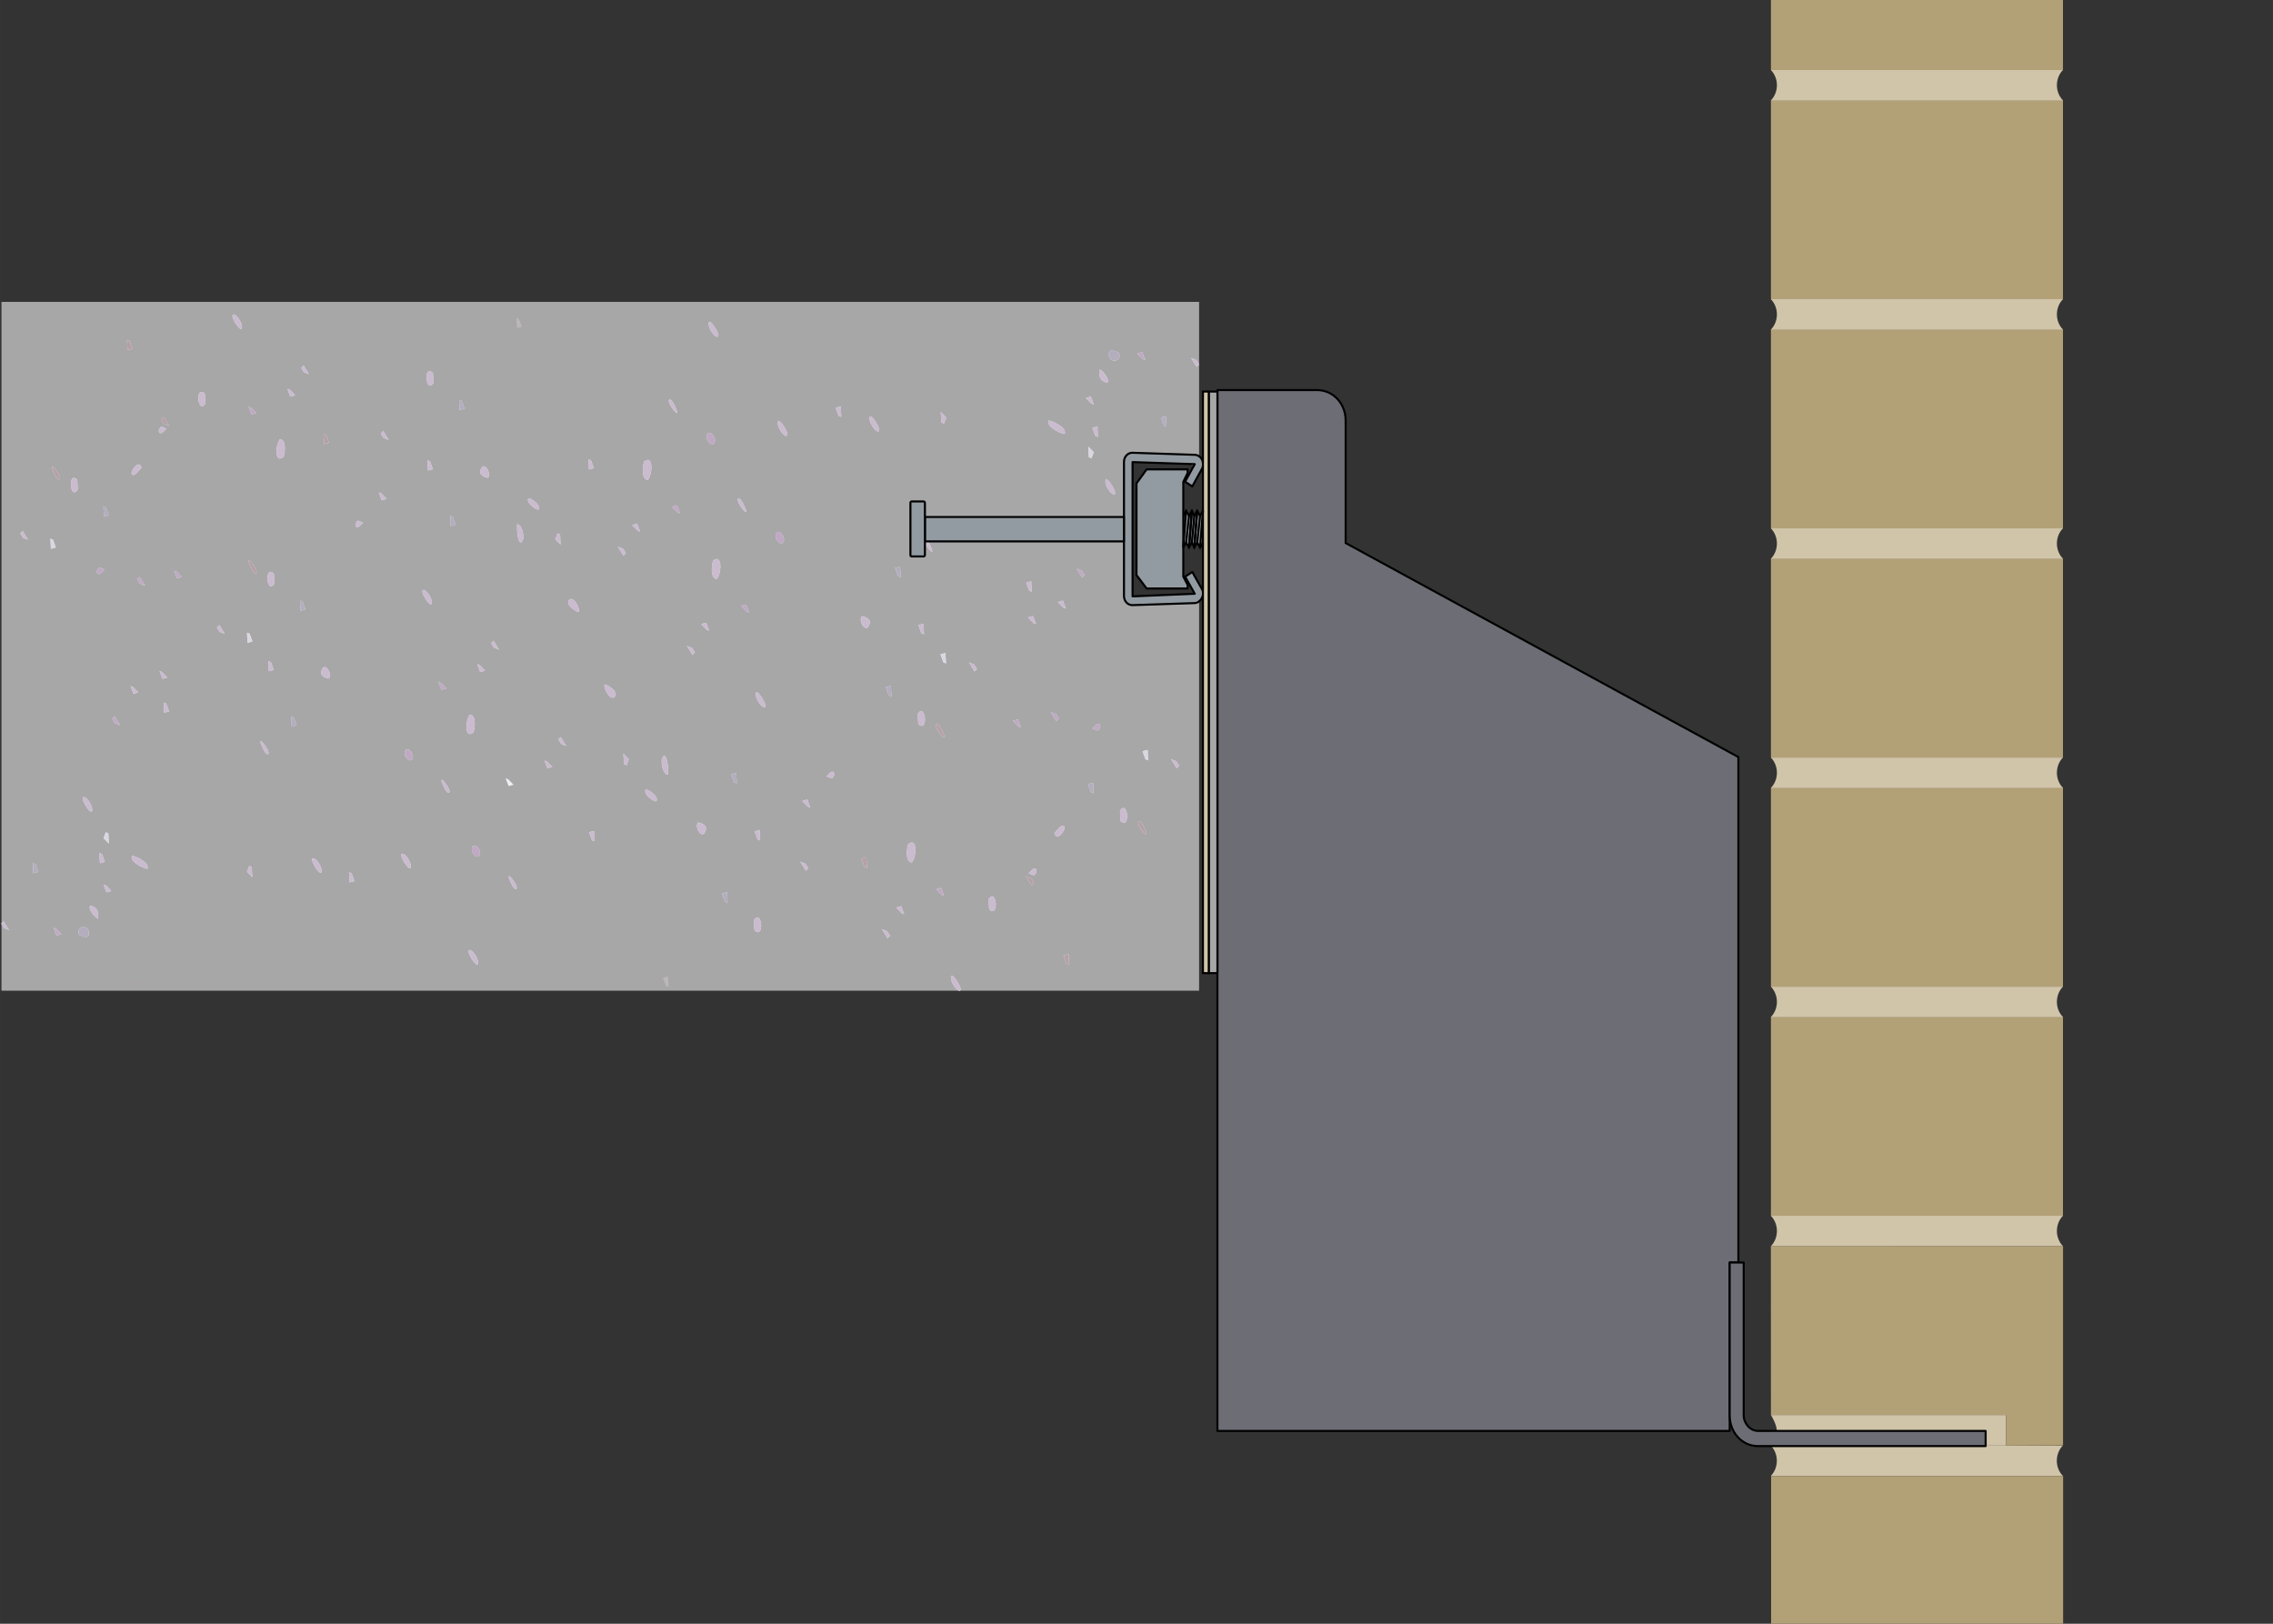 <?xml version="1.0" encoding="UTF-8"?> <svg xmlns="http://www.w3.org/2000/svg" xmlns:xlink="http://www.w3.org/1999/xlink" id="Layer_1" data-name="Layer 1" width="98mm" height="70mm" viewBox="0 0 277.8 198.43"><rect x="0" y="0" width="277.8" height="198.43" fill="#333333" stroke="none"/><defs><style> .cls-1, .cls-2 { fill: none; } .cls-3 { fill: #b3adbe; } .cls-4 { fill: #dbd7e0; } .cls-5 { fill: #b6a0a8; } .cls-6 { fill: #bfa9c3; } .cls-7 { fill: #bbb7ba; } .cls-8, .cls-9 { fill: #a8a7a8; } .cls-10, .cls-11 { stroke-linecap: round; stroke-linejoin: round; } .cls-10, .cls-11, .cls-2, .cls-9, .cls-12, .cls-13 { stroke: #000; stroke-width: .25px; } .cls-10, .cls-12 { fill: #939ba2; } .cls-11 { fill: #6d6e75; } .cls-2, .cls-9, .cls-12, .cls-13 { stroke-miterlimit: 10; } .cls-14 { fill: #cabbcf; } .cls-15 { fill: #b2a077; } .cls-16, .cls-13 { fill: #d0c4a9; } .cls-17 { fill: #efeff4; } .cls-18 { clip-path: url(#clippath); } </style><clipPath id="clippath"><rect class="cls-1" width="277.8" height="198.43"></rect></clipPath></defs><g class="cls-18"><g><g><g><path class="cls-16" d="M216.43,152.29c.47-.48.74-1.15.74-1.86s-.27-1.37-.74-1.86h35.7c-.47.48-.74,1.15-.74,1.86s.27,1.39.76,1.87c-.37,0-35.69,0-35.69,0"></path><rect class="cls-15" x="216.44" y="124.26" width="35.69" height="24.32"></rect></g><g><path class="cls-16" d="M216.43,124.29c.47-.48.74-1.15.74-1.86s-.27-1.37-.74-1.86h35.7c-.47.48-.74,1.15-.74,1.86s.27,1.39.76,1.87c-.37,0-35.69,0-35.69,0"></path><rect class="cls-15" x="216.44" y="96.25" width="35.69" height="24.32"></rect></g><g><path class="cls-16" d="M216.43,96.29c.47-.48.74-1.15.74-1.86s-.27-1.37-.74-1.86h35.7c-.47.48-.74,1.15-.74,1.86s.27,1.39.76,1.87c-.37,0-35.69,0-35.69,0"></path><rect class="cls-15" x="216.44" y="68.25" width="35.69" height="24.32"></rect></g><g><path class="cls-16" d="M216.43,68.28c.47-.48.74-1.15.74-1.86s-.27-1.37-.74-1.86h35.7c-.47.48-.74,1.15-.74,1.86s.27,1.39.76,1.87c-.37,0-35.69,0-35.69,0"></path><rect class="cls-15" x="216.44" y="40.25" width="35.69" height="24.32"></rect></g><g><path class="cls-16" d="M216.43,40.28c.47-.48.74-1.15.74-1.86s-.27-1.37-.74-1.86h35.7c-.47.48-.74,1.15-.74,1.86s.27,1.39.76,1.87c-.37,0-35.69,0-35.69,0"></path><rect class="cls-15" x="216.44" y="12.24" width="35.69" height="24.32"></rect></g><g><path class="cls-16" d="M216.43,12.27c.47-.48.74-1.15.74-1.86s-.27-1.37-.74-1.86h35.7c-.47.48-.74,1.15-.74,1.86s.27,1.39.76,1.87c-.37,0-35.69,0-35.69,0"></path><rect class="cls-15" x="216.44" y="-15.76" width="35.69" height="24.32"></rect></g><g><path class="cls-16" d="M245.18,176.66v-3.74h-28.74s.71,1.16.71,1.87h25.38s0,1.87,0,1.87h2.66"></path><path class="cls-16" d="M216.42,180.37c.47-.48.74-1.15.74-1.86s-.27-1.37-.74-1.86h35.7c-.47.48-.74,1.15-.74,1.86s.27,1.39.76,1.87c-.37,0-35.69,0-35.69,0"></path><rect class="cls-15" x="216.46" y="180.38" width="35.69" height="24.32"></rect><polygon class="cls-15" points="216.44 172.92 216.43 152.29 252.14 152.31 252.14 176.63 245.18 176.66 245.18 172.92 216.44 172.92"></polygon></g></g><g><polygon class="cls-8" points=".18 36.89 146.55 36.89 146.55 57.26 145.35 56.69 140.71 56.26 137.62 56.43 137.42 57.21 137.42 67.95 137.42 73.08 137.76 73.86 138.42 73.86 145.35 73.68 146.55 73.07 146.55 121.07 .18 121.07 .18 36.89"></polygon><g><path class="cls-5" d="M129.43,36.89c.14.26.04.58-.11.28-.08-.15.04-.17.11-.28Z"></path><g><path class="cls-17" d="M95.05,51.61c-.05.59.63,1.62,1.02,1.66.67.07-.95-2.5-1.02-1.66ZM90.21,60.95c-.36.42,1.76,2.91.66.68-.16-.4-.52-.84-.66-.68ZM102.14,49.84l.36.98.32.13-.07-1.28-.62.17ZM87.16,68.51c-.06.05-.53,2.09.43,2.26.57-.55.76-3.18-.43-2.26ZM73.88,83.68c-.13.55.86,2.19,1.32,1.36.35-.62-1.27-1.58-1.32-1.36ZM106.27,51.06c-.05.59.63,1.62,1.02,1.66.67.07-.95-2.5-1.02-1.66ZM94.81,65.29c-.21.6.76,1.6.98.81.18-.65-.72-1.56-.98-.81ZM85.69,76.27l.66.68.32.13-.36-.98-.62.17ZM83.95,78.92l.68,1.11.3-.3-.34-.55-.64-.25ZM90.57,74.04l.66.68.32.13-.36-.98-.62.17ZM114.98,50.35l.07,1.28.32.13.28-.73-.66-.68ZM76.19,92.11l.07,1.28.32.13.28-.73-.66-.68ZM71.99,101.71l.36.98.32.13-.07-1.28-.62.17ZM80.91,92.73c-.14.34.04,1.86.73,1.96.11-1.02-.23-3.15-.73-1.96ZM78.91,96.53c-.35.52,1.15,1.6,1.32,1.36.35-.52-1.15-1.6-1.32-1.36ZM92.37,84.77c-.05.59.63,1.62,1.02,1.66.67.07-.95-2.5-1.02-1.66ZM109.4,69.42l.36.98.32.13-.07-1.28-.62.17ZM112.96,65.82c-.36.42,1.76,2.91.66.68-.16-.4-.52-.84-.66-.68ZM135.54,43.08c-.2,1.42,1.6,1.23,1.25.08-.03-.09-1.18-.61-1.25-.08ZM128.16,51.41c-.34.89,1.92,1.72,1.96,1.61.34-.89-1.92-1.72-1.96-1.61ZM134.4,45.13c.09.62-.2,1.02.38,1.41,1.14.76.61-.76-.38-1.41ZM105.32,75.31c-.49.68.68,2.33.98.81.12-.6-.95-.85-.98-.81ZM132.7,48.63l.66.68.32.13-.36-.98-.62.17ZM138.99,43.2l.66.68.32.13-.36-.98-.62.17ZM133.51,52.29l.36.98.32.13-.07-1.28-.62.17ZM133.01,54.59l.07,1.28.32.13.28-.73-.66-.68ZM112.25,76.4l.36.98.32.13-.07-1.28-.62.17ZM145.57,43.73l.68,1.11.3-.3-.34-.55-.64-.25ZM108.27,83.99l.36.98.32.13-.07-1.28-.62.17ZM141.89,51.03l.36.98.32.13-.07-1.28-.62.17ZM135.1,58.76c-.05.59.63,1.62,1.02,1.66.67.07-.95-2.5-1.02-1.66ZM114.94,79.97l.36.98.32.13-.07-1.28-.62.17ZM98.04,97.88l.66.68.32.13-.36-.98-.62.17ZM101.01,94.88l.64.25c.64-.5.19-1.23-.34-.55l-.3.3ZM125.42,71.2l.36.98.32.13-.07-1.28-.62.17ZM112.18,87.22s.02,1.24.07,1.28c1.25,1.11.87-2.7-.07-1.28ZM118.42,80.94l.68,1.11.3-.3-.34-.55-.64-.25ZM125.64,75.46l.66.68.32.13-.36-.98-.62.17ZM131.58,69.47l.68,1.11.3-.3-.34-.55-.64-.25ZM97.8,105.29l.68,1.11.3-.3-.34-.55-.64-.25ZM114.44,88.53c-.36.42,1.76,2.91.66.68-.16-.4-.52-.84-.66-.68ZM129.29,73.57l.66.68.32.13-.36-.98-.62.17ZM105.28,104.93l.36.98.32.13-.07-1.28-.62.17ZM123.79,88.08l.66.68.32.13-.36-.98-.62.17ZM128.42,87l.68,1.11.3-.3-.34-.55-.64-.25ZM133.52,89.03l.64.25c.64-.5.19-1.23-.34-.55l-.3.3ZM120.84,109.86s.02,1.24.07,1.28c1.25,1.11.87-2.7-.07-1.28ZM128.87,101.78c.28,1.24,1.44-.45,1.21-.77-.32-.45-.93.57-1.21.77ZM125.39,107.08l.68,1.11.3-.3-.34-.55-.64-.25Z"></path><path class="cls-14" d="M87.16,68.51c1.19-.92,1,1.7.43,2.26-.96-.16-.49-2.21-.43-2.26Z"></path><path class="cls-14" d="M128.16,51.41c.04-.11,2.3.73,1.96,1.61-.04.11-2.3-.73-1.96-1.61Z"></path><path class="cls-3" d="M135.54,43.08c.07-.53,1.23-.01,1.25.08.34,1.15-1.45,1.34-1.25-.08Z"></path><path class="cls-14" d="M80.91,92.73c.5-1.19.83.94.73,1.96-.69-.1-.87-1.62-.73-1.96Z"></path><path class="cls-14" d="M112.18,87.22c.93-1.42,1.32,2.39.07,1.28-.05-.04-.09-1.24-.07-1.28Z"></path><path class="cls-14" d="M120.84,109.86c.93-1.42,1.32,2.39.07,1.28-.05-.04-.09-1.24-.07-1.28Z"></path><path class="cls-14" d="M73.88,83.68c.05-.22,1.67.74,1.32,1.36-.46.83-1.45-.81-1.32-1.36Z"></path><path class="cls-14" d="M95.05,51.61c.08-.84,1.7,1.72,1.02,1.66-.39-.04-1.08-1.07-1.02-1.66Z"></path><path class="cls-14" d="M106.27,51.06c.08-.84,1.7,1.72,1.02,1.66-.39-.04-1.08-1.07-1.02-1.66Z"></path><path class="cls-6" d="M94.81,65.29c.26-.76,1.16.16.98.81-.22.79-1.19-.2-.98-.81Z"></path><path class="cls-14" d="M78.91,96.53c.16-.24,1.67.84,1.32,1.36-.16.24-1.67-.84-1.32-1.36Z"></path><path class="cls-14" d="M92.37,84.77c.08-.84,1.7,1.72,1.02,1.66-.39-.04-1.08-1.07-1.02-1.66Z"></path><path class="cls-14" d="M134.4,45.13c.99.64,1.52,2.17.38,1.41-.58-.39-.3-.78-.38-1.41Z"></path><path class="cls-14" d="M105.32,75.31s1.1.2.98.81c-.3,1.53-1.47-.12-.98-.81Z"></path><path class="cls-14" d="M135.1,58.76c.08-.84,1.7,1.72,1.02,1.66-.39-.04-1.08-1.07-1.02-1.66Z"></path><path class="cls-14" d="M128.87,101.78c.28-.2.89-1.22,1.21-.77.23.33-.93,2.01-1.21.77Z"></path><polygon class="cls-14" points="125.42 71.2 126.04 71.02 126.1 72.3 125.79 72.18 125.42 71.2"></polygon><polygon class="cls-14" points="118.42 80.94 119.06 81.19 119.4 81.74 119.1 82.04 118.42 80.94"></polygon><polygon class="cls-14" points="125.64 75.46 126.26 75.28 126.62 76.26 126.3 76.14 125.64 75.46"></polygon><polygon class="cls-6" points="131.58 69.47 132.22 69.73 132.56 70.28 132.26 70.58 131.58 69.47"></polygon><polygon class="cls-14" points="97.8 105.29 98.44 105.55 98.78 106.1 98.48 106.4 97.8 105.29"></polygon><path class="cls-5" d="M114.44,88.53c.14-.16.5.28.66.68,1.1,2.23-1.01-.26-.66-.68Z"></path><polygon class="cls-14" points="129.29 73.57 129.91 73.4 130.27 74.38 129.95 74.25 129.29 73.57"></polygon><polygon class="cls-5" points="105.28 104.93 105.9 104.76 105.96 106.03 105.64 105.91 105.28 104.93"></polygon><polygon class="cls-6" points="123.79 88.08 124.4 87.91 124.77 88.88 124.45 88.76 123.79 88.08"></polygon><polygon class="cls-6" points="128.42 87 129.06 87.25 129.4 87.8 129.1 88.1 128.42 87"></polygon><path class="cls-6" d="M133.52,89.03l.3-.3c.53-.68.98.05.34.55l-.64-.25Z"></path><polygon class="cls-5" points="125.39 107.08 126.03 107.33 126.37 107.89 126.07 108.19 125.39 107.08"></polygon><polygon class="cls-14" points="85.69 76.27 86.3 76.1 86.67 77.07 86.35 76.95 85.69 76.27"></polygon><polygon class="cls-14" points="83.95 78.92 84.59 79.17 84.93 79.72 84.63 80.02 83.95 78.92"></polygon><polygon class="cls-6" points="90.57 74.04 91.19 73.86 91.55 74.84 91.23 74.72 90.57 74.04"></polygon><polygon class="cls-14" points="114.98 50.35 115.64 51.03 115.36 51.75 115.05 51.63 114.98 50.35"></polygon><polygon class="cls-14" points="76.19 92.11 76.85 92.79 76.57 93.51 76.25 93.39 76.19 92.11"></polygon><polygon class="cls-14" points="71.99 101.71 72.61 101.54 72.68 102.82 72.36 102.69 71.99 101.71"></polygon><polygon class="cls-3" points="109.4 69.42 110.01 69.24 110.08 70.52 109.76 70.39 109.4 69.42"></polygon><path class="cls-14" d="M112.96,65.82c.14-.16.5.28.66.68,1.1,2.23-1.01-.26-.66-.68Z"></path><path class="cls-14" d="M90.21,60.95c.14-.16.5.28.66.68,1.1,2.23-1.01-.26-.66-.68Z"></path><polygon class="cls-14" points="102.14 49.84 102.76 49.66 102.82 50.94 102.51 50.81 102.14 49.84"></polygon><polygon class="cls-14" points="132.7 48.63 133.32 48.46 133.68 49.44 133.36 49.31 132.7 48.63"></polygon><polygon class="cls-6" points="138.99 43.2 139.6 43.02 139.96 44 139.64 43.88 138.99 43.2"></polygon><polygon class="cls-14" points="133.51 52.29 134.13 52.12 134.2 53.4 133.88 53.27 133.51 52.29"></polygon><polygon class="cls-4" points="133.01 54.59 133.67 55.27 133.39 56 133.07 55.87 133.01 54.59"></polygon><polygon class="cls-14" points="112.25 76.4 112.87 76.22 112.93 77.5 112.62 77.37 112.25 76.4"></polygon><polygon class="cls-14" points="145.57 43.73 146.21 43.98 146.55 44.54 146.26 44.83 145.57 43.73"></polygon><polygon class="cls-3" points="108.27 83.99 108.88 83.82 108.95 85.1 108.63 84.97 108.27 83.99"></polygon><polygon class="cls-3" points="141.89 51.03 142.5 50.86 142.57 52.13 142.25 52.01 141.89 51.03"></polygon><polygon class="cls-4" points="114.94 79.97 115.55 79.79 115.62 81.07 115.3 80.95 114.94 79.97"></polygon><polygon class="cls-14" points="98.04 97.88 98.66 97.7 99.02 98.68 98.7 98.56 98.04 97.88"></polygon><path class="cls-14" d="M101.01,94.88l.3-.3c.53-.68.98.05.34.55l-.64-.25Z"></path><polygon class="cls-7" points="81.03 119.5 81.65 119.32 81.71 120.6 81.39 120.48 81.03 119.5"></polygon></g><polygon class="cls-5" points="129.76 38.43 129.92 38.5 129.76 38.71 129.7 38.64 129.76 38.43"></polygon><path class="cls-17" d="M86.61,39.5c-.05.59.63,1.62,1.02,1.66.67.07-.95-2.5-1.02-1.66Z"></path><path class="cls-17" d="M81.78,48.85c-.36.42,1.76,2.91.66.68-.16-.4-.52-.84-.66-.68Z"></path><path class="cls-17" d="M78.73,56.4c-.06.05-.53,2.09.43,2.26.57-.55.76-3.18-.43-2.26Z"></path><path class="cls-17" d="M86.37,53.18c-.21.6.76,1.6.98.81.18-.65-.72-1.56-.98-.81Z"></path><polygon class="cls-17" points="77.25 64.16 77.91 64.84 78.23 64.97 77.86 63.99 77.25 64.16"></polygon><polygon class="cls-17" points="75.51 66.81 76.19 67.91 76.49 67.61 76.15 67.06 75.51 66.81"></polygon><polygon class="cls-17" points="82.13 61.93 82.79 62.61 83.11 62.73 82.75 61.75 82.13 61.93"></polygon><path class="cls-14" d="M78.73,56.4c1.19-.92,1,1.7.43,2.26-.96-.16-.49-2.21-.43-2.26Z"></path><path class="cls-14" d="M86.61,39.5c.08-.84,1.7,1.72,1.02,1.66-.39-.04-1.08-1.07-1.02-1.66Z"></path><path class="cls-6" d="M86.37,53.18c.26-.76,1.16.16.98.81-.22.79-1.19-.2-.98-.81Z"></path><polygon class="cls-14" points="77.25 64.16 77.86 63.99 78.23 64.97 77.91 64.84 77.25 64.16"></polygon><polygon class="cls-14" points="75.51 66.81 76.15 67.06 76.49 67.61 76.19 67.91 75.51 66.81"></polygon><polygon class="cls-6" points="82.13 61.93 82.75 61.75 83.11 62.73 82.79 62.61 82.13 61.93"></polygon><path class="cls-14" d="M81.78,48.85c.14-.16.5.28.66.68,1.1,2.23-1.01-.26-.66-.68Z"></path><polygon class="cls-17" points="132.97 95.84 133.33 96.81 133.65 96.94 133.59 95.66 132.97 95.84"></polygon><polygon class="cls-17" points="139.64 91.81 140 92.79 140.32 92.91 140.26 91.64 139.64 91.81"></polygon><path class="cls-17" d="M125.72,106.73l.64.25c.64-.5.19-1.23-.34-.55l-.3.3Z"></path><path class="cls-17" d="M136.89,99.06s.02,1.24.07,1.28c1.25,1.11.87-2.7-.07-1.28Z"></path><polygon class="cls-17" points="143.13 92.78 143.81 93.88 144.1 93.58 143.76 93.03 143.13 92.78"></polygon><path class="cls-17" d="M139.14,100.38c-.36.42,1.76,2.91.66.68-.16-.4-.52-.84-.66-.68Z"></path><polyline class="cls-17" points="130.66 117.88 130.6 116.6 129.98 116.77 130.35 117.75"></polyline><path class="cls-14" d="M136.89,99.06c.93-1.42,1.32,2.39.07,1.28-.05-.04-.09-1.24-.07-1.28Z"></path><polygon class="cls-14" points="143.13 92.78 143.76 93.03 144.1 93.58 143.81 93.88 143.13 92.78"></polygon><path class="cls-5" d="M139.14,100.38c.14-.16.5.28.66.68,1.1,2.23-1.01-.26-.66-.68Z"></path><polyline class="cls-5" points="130.35 117.75 129.98 116.77 130.6 116.6 130.66 117.88"></polyline><polygon class="cls-3" points="132.97 95.84 133.59 95.66 133.65 96.94 133.33 96.81 132.97 95.84"></polygon><polygon class="cls-4" points="139.64 91.81 140.26 91.64 140.32 92.91 140 92.79 139.64 91.81"></polygon><path class="cls-14" d="M125.72,106.73l.3-.3c.53-.68.98.05.34.55l-.64-.25Z"></path><path class="cls-17" d="M111,103.15c-.06.05-.53,2.09.43,2.26.57-.55.76-3.18-.43-2.26Z"></path><polygon class="cls-17" points="109.53 110.91 110.19 111.59 110.51 111.72 110.14 110.74 109.53 110.91"></polygon><polygon class="cls-17" points="107.79 113.56 108.47 114.66 108.77 114.36 108.43 113.81 107.79 113.56"></polygon><polygon class="cls-17" points="114.41 108.68 115.07 109.36 115.39 109.48 115.03 108.51 114.41 108.68"></polygon><path class="cls-17" d="M117.24,121.07c.67.07-.95-2.5-1.02-1.66-.05.59.63,1.62,1.02,1.66"></path><path class="cls-14" d="M111,103.15c1.19-.92,1,1.7.43,2.26-.96-.16-.49-2.21-.43-2.26Z"></path><path class="cls-14" d="M117.24,121.07c-.39-.04-1.08-1.07-1.02-1.66.08-.84,1.7,1.72,1.02,1.66"></path><polygon class="cls-14" points="109.53 110.91 110.14 110.74 110.51 111.72 110.19 111.59 109.53 110.91"></polygon><polygon class="cls-14" points="107.79 113.56 108.43 113.81 108.77 114.36 108.47 114.66 107.79 113.56"></polygon><polygon class="cls-6" points="114.41 108.68 115.03 108.51 115.39 109.48 115.07 109.36 114.41 108.68"></polygon><polyline class="cls-17" points="89.37 94.62 89.73 95.6 90.05 95.73 89.98 94.45"></polyline><path class="cls-17" d="M85.3,100.52c-.49.68.68,2.33.98.81.12-.6-.95-.85-.98-.81Z"></path><polyline class="cls-17" points="92.84 101.43 92.23 101.6 92.59 102.58 92.91 102.71"></polyline><polygon class="cls-17" points="88.24 109.2 88.6 110.18 88.92 110.31 88.86 109.03 88.24 109.2"></polygon><path class="cls-17" d="M92.16,112.43s.02,1.24.07,1.28c1.25,1.11.87-2.7-.07-1.28Z"></path><path class="cls-14" d="M92.16,112.43c.93-1.42,1.32,2.39.07,1.28-.05-.04-.09-1.24-.07-1.28Z"></path><path class="cls-14" d="M85.3,100.52s1.1.2.98.81c-.3,1.53-1.47-.12-.98-.81Z"></path><polyline class="cls-3" points="89.98 94.45 90.05 95.73 89.73 95.6 89.37 94.62"></polyline><polyline class="cls-14" points="92.91 102.71 92.59 102.58 92.23 101.6 92.84 101.43"></polyline><polygon class="cls-3" points="88.24 109.2 88.86 109.03 88.92 110.31 88.6 110.18 88.24 109.2"></polygon></g><g><path class="cls-5" d="M16.8,120.29c-.13-.25-.04-.56.11-.27.08.15-.04.16-.11.27Z"></path><g><path class="cls-17" d="M50.21,105.94c.05-.57-.62-1.58-1-1.61-.66-.06.92,2.43,1,1.61ZM54.9,96.85c.34-.41-1.71-2.82-.64-.66.16.39.51.82.64.66ZM43.32,107.67l-.35-.95-.31-.12.06,1.24.6-.17ZM57.86,89.51c.06-.04.52-2.04-.42-2.19-.55.54-.73,3.09.42,2.19ZM70.76,74.74c.13-.53-.83-2.13-1.28-1.32-.34.6,1.23,1.54,1.28,1.32ZM39.3,106.49c.05-.57-.62-1.58-1-1.61-.66-.06.92,2.43,1,1.61ZM50.43,92.64c.2-.59-.74-1.56-.95-.78-.17.63.7,1.52.95.78ZM59.29,81.96l-.64-.66-.31-.12.35.95.6-.17ZM60.98,79.38l-.66-1.07-.29.29.33.54.62.25ZM54.54,84.13l-.64-.66-.31-.12.35.95.6-.17ZM30.83,107.19l-.06-1.24-.31-.12-.27.71.64.66ZM68.51,66.55l-.06-1.24-.31-.12-.27.71.64.66ZM72.58,57.21l-.35-.95-.31-.12.06,1.24.6-.17ZM63.92,65.95c.14-.33-.04-1.8-.71-1.9-.1.99.22,3.06.71,1.9ZM65.85,62.25c.34-.5-1.12-1.55-1.28-1.32-.34.5,1.12,1.55,1.28,1.32ZM52.78,73.7c.05-.57-.62-1.58-1-1.61-.66-.06.92,2.43,1,1.61ZM36.25,88.64l-.35-.95-.31-.12.06,1.24.6-.17ZM32.78,92.14c.34-.41-1.71-2.82-.64-.66.16.39.51.82.64.66ZM10.85,114.27c.19-1.38-1.55-1.19-1.22-.08.03.09,1.15.59,1.22.08ZM18.02,106.16c.33-.86-1.86-1.67-1.9-1.57-.33.86,1.86,1.67,1.9,1.57ZM11.96,112.28c-.09-.6.19-.99-.38-1.37-1.11-.74-.59.74.38,1.37ZM40.2,82.91c.47-.66-.66-2.27-.95-.78-.11.59.92.82.95.78ZM13.61,108.88l-.64-.66-.31-.12.35.95.6-.17ZM7.5,114.16l-.64-.66-.31-.12.35.95.6-.17ZM12.81,105.32l-.35-.95-.31-.12.06,1.24.6-.17ZM13.3,103.08l-.06-1.24-.31-.12-.27.71.64.66ZM33.46,81.86l-.35-.95-.31-.12.06,1.24.6-.17ZM1.1,113.65l-.66-1.07-.29.29.33.54.62.25ZM37.33,74.47l-.35-.95-.31-.12.06,1.24.6-.17ZM4.67,106.55l-.35-.95-.31-.12.06,1.24.6-.17ZM11.27,99.02c.05-.57-.62-1.58-1-1.61-.66-.06.92,2.43,1,1.61ZM30.85,78.39l-.35-.95-.31-.12.06,1.24.6-.17ZM47.25,60.96l-.64-.66-.31-.12.35.95.6-.17ZM44.37,63.87l-.62-.25c-.62.49-.19,1.2.33.54l.29-.29ZM20.66,86.93l-.35-.95-.31-.12.06,1.24.6-.17ZM33.52,71.34s-.02-1.2-.06-1.24c-1.22-1.08-.84,2.62.06,1.24ZM27.46,77.45l-.66-1.07-.29.29.33.54.62.25ZM20.45,82.79l-.64-.66-.31-.12.35.95.6-.17ZM14.67,88.61l-.66-1.07-.29.29.33.54.62.25ZM47.49,53.75l-.66-1.07-.29.29.33.54.62.25ZM31.33,70.06c.34-.41-1.71-2.82-.64-.66.16.39.51.82.64.66ZM16.9,84.62l-.64-.66-.31-.12.35.95.6-.17ZM40.21,54.11l-.35-.95-.31-.12.06,1.24.6-.17ZM22.23,70.51l-.64-.66-.31-.12.35.95.6-.17ZM17.73,71.57l-.66-1.07-.29.29.33.54.62.25ZM12.77,69.6l-.62-.25c-.62.49-.19,1.2.33.54l.29-.29ZM25.08,49.33s-.02-1.2-.06-1.24c-1.22-1.08-.84,2.62.06,1.24ZM17.29,57.19c-.27-1.21-1.4.43-1.18.75.31.43.9-.56,1.18-.75ZM20.66,52.04l-.66-1.07-.29.29.33.54.62.25Z"></path><path class="cls-14" d="M57.86,89.51c-1.15.9-.97-1.66-.42-2.19.93.16.48,2.15.42,2.19Z"></path><path class="cls-14" d="M18.02,106.16c-.04.1-2.23-.7-1.9-1.57.04-.1,2.23.7,1.9,1.57Z"></path><path class="cls-3" d="M10.85,114.27c-.07.52-1.19.01-1.22-.08-.33-1.11,1.41-1.3,1.22.08Z"></path><path class="cls-14" d="M63.92,65.95c-.49,1.16-.81-.91-.71-1.9.67.1.85,1.57.71,1.9Z"></path><path class="cls-14" d="M33.52,71.34c-.91,1.38-1.28-2.33-.06-1.24.04.04.09,1.2.06,1.24Z"></path><path class="cls-14" d="M25.08,49.33c-.91,1.38-1.28-2.33-.06-1.24.04.04.09,1.2.06,1.24Z"></path><path class="cls-14" d="M70.76,74.74c-.05.21-1.62-.72-1.28-1.32.45-.81,1.41.79,1.28,1.32Z"></path><path class="cls-14" d="M50.21,105.94c-.07.82-1.65-1.67-1-1.61.38.04,1.05,1.04,1,1.61Z"></path><path class="cls-14" d="M39.3,106.49c-.07.82-1.65-1.67-1-1.61.38.04,1.05,1.04,1,1.61Z"></path><path class="cls-6" d="M50.43,92.64c-.26.74-1.12-.15-.95-.78.21-.77,1.16.2.95.78Z"></path><path class="cls-14" d="M65.85,62.25c-.16.23-1.63-.82-1.28-1.32.16-.23,1.63.82,1.28,1.32Z"></path><path class="cls-14" d="M52.78,73.7c-.07.82-1.65-1.67-1-1.61.38.04,1.05,1.04,1,1.61Z"></path><path class="cls-14" d="M11.96,112.28c-.97-.63-1.48-2.11-.38-1.37.56.38.29.76.38,1.37Z"></path><path class="cls-14" d="M40.2,82.91s-1.07-.2-.95-.78c.29-1.48,1.43.12.95.78Z"></path><path class="cls-14" d="M11.27,99.02c-.07.82-1.65-1.67-1-1.61.38.04,1.05,1.04,1,1.61Z"></path><path class="cls-14" d="M17.29,57.19c-.27.19-.86,1.19-1.18.75-.23-.32.91-1.96,1.18-.75Z"></path><polygon class="cls-14" points="20.66 86.93 20.06 87.1 20 85.85 20.31 85.98 20.66 86.93"></polygon><polygon class="cls-14" points="27.46 77.45 26.84 77.21 26.51 76.67 26.79 76.38 27.46 77.45"></polygon><polygon class="cls-14" points="20.45 82.79 19.85 82.95 19.49 82 19.8 82.12 20.45 82.79"></polygon><polygon class="cls-6" points="14.67 88.61 14.05 88.36 13.72 87.83 14.01 87.54 14.67 88.61"></polygon><polygon class="cls-14" points="47.49 53.75 46.87 53.51 46.53 52.97 46.82 52.68 47.49 53.75"></polygon><path class="cls-5" d="M31.33,70.06c-.13.16-.49-.27-.64-.66-1.07-2.16.99.25.64.66Z"></path><polygon class="cls-14" points="16.9 84.62 16.3 84.79 15.94 83.84 16.25 83.96 16.9 84.62"></polygon><polygon class="cls-5" points="40.21 54.11 39.61 54.28 39.55 53.04 39.86 53.16 40.21 54.11"></polygon><polygon class="cls-6" points="22.23 70.51 21.64 70.68 21.28 69.73 21.59 69.85 22.23 70.51"></polygon><polygon class="cls-6" points="17.73 71.57 17.11 71.32 16.78 70.79 17.07 70.49 17.73 71.57"></polygon><path class="cls-6" d="M12.77,69.6l-.29.29c-.52.66-.95-.05-.33-.54l.62.25Z"></path><polygon class="cls-5" points="20.66 52.04 20.04 51.8 19.71 51.26 20 50.97 20.66 52.04"></polygon><polygon class="cls-14" points="59.29 81.96 58.69 82.13 58.34 81.18 58.65 81.3 59.29 81.96"></polygon><polygon class="cls-14" points="60.98 79.38 60.36 79.14 60.02 78.6 60.31 78.31 60.98 79.38"></polygon><polygon class="cls-6" points="54.54 84.13 53.94 84.3 53.59 83.35 53.9 83.47 54.54 84.13"></polygon><polygon class="cls-14" points="30.83 107.19 30.19 106.53 30.46 105.82 30.77 105.94 30.83 107.19"></polygon><polygon class="cls-14" points="68.51 66.55 67.87 65.89 68.13 65.18 68.44 65.31 68.51 66.55"></polygon><polygon class="cls-14" points="72.58 57.21 71.98 57.38 71.91 56.13 72.22 56.26 72.58 57.21"></polygon><polygon class="cls-3" points="36.25 88.64 35.65 88.81 35.58 87.57 35.89 87.69 36.25 88.64"></polygon><path class="cls-14" d="M32.78,92.14c-.13.16-.49-.27-.64-.66-1.07-2.16.99.25.64.66Z"></path><path class="cls-14" d="M54.9,96.85c-.13.16-.49-.27-.64-.66-1.07-2.16.99.25.64.66Z"></path><polygon class="cls-14" points="43.32 107.67 42.72 107.84 42.65 106.6 42.96 106.72 43.32 107.67"></polygon><polygon class="cls-14" points="13.61 108.88 13.01 109.04 12.65 108.09 12.96 108.21 13.61 108.88"></polygon><polygon class="cls-6" points="7.5 114.16 6.9 114.33 6.55 113.38 6.86 113.5 7.5 114.16"></polygon><polygon class="cls-14" points="12.81 105.32 12.21 105.48 12.15 104.24 12.46 104.36 12.81 105.32"></polygon><polygon class="cls-4" points="13.3 103.08 12.66 102.42 12.93 101.71 13.24 101.83 13.3 103.08"></polygon><polygon class="cls-14" points="33.46 81.86 32.86 82.03 32.8 80.79 33.11 80.91 33.46 81.86"></polygon><polygon class="cls-14" points="1.1 113.65 .48 113.41 .14 112.87 .43 112.58 1.1 113.65"></polygon><polygon class="cls-3" points="37.33 74.47 36.73 74.64 36.66 73.39 36.97 73.52 37.33 74.47"></polygon><polygon class="cls-3" points="4.67 106.55 4.08 106.72 4.01 105.48 4.32 105.6 4.67 106.55"></polygon><polygon class="cls-4" points="30.85 78.39 30.25 78.56 30.19 77.32 30.5 77.44 30.85 78.39"></polygon><polygon class="cls-14" points="47.25 60.96 46.66 61.13 46.3 60.18 46.61 60.3 47.25 60.96"></polygon><path class="cls-14" d="M44.37,63.87l-.29.29c-.52.66-.95-.05-.33-.54l.62.25Z"></path><polygon class="cls-7" points="63.78 39.93 63.18 40.1 63.11 38.85 63.42 38.98 63.78 39.93"></polygon></g><polygon class="cls-5" points="16.48 118.79 16.32 118.72 16.48 118.51 16.53 118.58 16.48 118.79"></polygon><path class="cls-17" d="M58.43,117.71c.05-.57-.62-1.58-1-1.61-.66-.06.92,2.43,1,1.61Z"></path><path class="cls-17" d="M63.12,108.62c.34-.41-1.71-2.82-.64-.66.16.39.51.82.64.66Z"></path><path class="cls-17" d="M58.64,104.41c.2-.59-.74-1.56-.95-.78-.17.63.7,1.52.95.78Z"></path><polygon class="cls-17" points="67.5 93.72 66.86 93.06 66.55 92.94 66.91 93.89 67.5 93.72"></polygon><polygon class="cls-17" points="69.19 91.15 68.53 90.07 68.24 90.36 68.57 90.9 69.19 91.15"></polygon><polygon class="cls-17" points="62.76 95.9 62.12 95.24 61.8 95.11 62.16 96.07 62.76 95.9"></polygon><path class="cls-14" d="M58.43,117.71c-.07.82-1.65-1.67-1-1.61.38.04,1.05,1.04,1,1.61Z"></path><path class="cls-6" d="M58.64,104.41c-.26.74-1.12-.15-.95-.78.21-.77,1.16.2.95.78Z"></path><polygon class="cls-14" points="67.5 93.72 66.91 93.89 66.55 92.94 66.86 93.06 67.5 93.72"></polygon><polygon class="cls-14" points="69.19 91.15 68.57 90.9 68.24 90.36 68.53 90.07 69.19 91.15"></polygon><path class="cls-14" d="M63.12,108.62c-.13.16-.49-.27-.64-.66-1.07-2.16.99.25.64.66Z"></path><polygon class="cls-17" points="13.3 62.98 12.95 62.03 12.64 61.91 12.7 63.15 13.3 62.98"></polygon><polygon class="cls-17" points="6.82 66.9 6.47 65.95 6.16 65.83 6.22 67.07 6.82 66.9"></polygon><path class="cls-17" d="M20.34,52.38l-.62-.25c-.62.49-.19,1.2.33.54l.29-.29Z"></path><path class="cls-17" d="M9.49,59.85s-.02-1.2-.06-1.24c-1.22-1.08-.84,2.62.06,1.24Z"></path><polygon class="cls-17" points="3.43 65.96 2.77 64.89 2.48 65.18 2.81 65.72 3.43 65.96"></polygon><path class="cls-17" d="M7.3,58.57c.34-.41-1.71-2.82-.64-.66.16.39.51.82.64.66Z"></path><polyline class="cls-17" points="15.52 41.55 15.59 42.79 16.19 42.62 15.83 41.67"></polyline><path class="cls-14" d="M9.49,59.85c-.91,1.38-1.28-2.33-.06-1.24.04.04.09,1.2.06,1.24Z"></path><polygon class="cls-14" points="3.43 65.96 2.81 65.72 2.48 65.18 2.77 64.89 3.43 65.96"></polygon><path class="cls-5" d="M7.3,58.57c-.13.16-.49-.27-.64-.66-1.07-2.16.99.25.64.66Z"></path><polyline class="cls-5" points="15.83 41.67 16.19 42.62 15.59 42.79 15.52 41.55"></polyline><polygon class="cls-3" points="13.3 62.98 12.7 63.15 12.64 61.91 12.95 62.03 13.3 62.98"></polygon><polygon class="cls-4" points="6.82 66.9 6.22 67.07 6.16 65.83 6.47 65.95 6.82 66.9"></polygon><path class="cls-14" d="M20.34,52.38l-.29.29c-.52.66-.95-.05-.33-.54l.62.25Z"></path><path class="cls-17" d="M34.65,55.85c.06-.04.52-2.04-.42-2.19-.55.54-.73,3.09.42,2.19Z"></path><polygon class="cls-17" points="36.08 48.3 35.44 47.64 35.12 47.52 35.48 48.47 36.08 48.3"></polygon><polygon class="cls-17" points="37.77 45.73 37.1 44.65 36.81 44.94 37.14 45.48 37.77 45.73"></polygon><polygon class="cls-17" points="31.33 50.48 30.69 49.82 30.38 49.69 30.73 50.64 31.33 50.48"></polygon><path class="cls-17" d="M28.57,38.43c-.66-.06.92,2.43,1,1.61.05-.57-.62-1.58-1-1.61"></path><path class="cls-14" d="M34.65,55.85c-1.15.9-.97-1.66-.42-2.19.93.16.48,2.15.42,2.19Z"></path><path class="cls-14" d="M28.57,38.43c.38.04,1.05,1.04,1,1.61-.07.82-1.65-1.67-1-1.61"></path><polygon class="cls-14" points="36.08 48.3 35.48 48.47 35.12 47.52 35.44 47.64 36.08 48.3"></polygon><polygon class="cls-14" points="37.77 45.73 37.14 45.48 36.81 44.94 37.1 44.65 37.77 45.73"></polygon><polygon class="cls-6" points="31.33 50.48 30.73 50.64 30.38 49.69 30.69 49.82 31.33 50.48"></polygon><polyline class="cls-17" points="55.69 64.12 55.34 63.17 55.03 63.04 55.09 64.29"></polyline><path class="cls-17" d="M59.65,58.38c.47-.66-.66-2.27-.95-.78-.11.59.92.82.95.78Z"></path><polyline class="cls-17" points="52.31 57.5 52.91 57.34 52.55 56.38 52.24 56.26"></polyline><polygon class="cls-17" points="56.77 49.94 56.42 48.99 56.11 48.87 56.17 50.11 56.77 49.94"></polygon><path class="cls-17" d="M52.96,46.81s-.02-1.2-.06-1.24c-1.22-1.08-.84,2.62.06,1.24Z"></path><path class="cls-14" d="M52.96,46.81c-.91,1.38-1.28-2.33-.06-1.24.04.04.09,1.2.06,1.24Z"></path><path class="cls-14" d="M59.65,58.38s-1.07-.2-.95-.78c.29-1.48,1.43.12.95.78Z"></path><polyline class="cls-3" points="55.09 64.29 55.03 63.04 55.34 63.17 55.69 64.12"></polyline><polyline class="cls-14" points="52.24 56.26 52.55 56.38 52.91 57.34 52.31 57.5"></polyline><polygon class="cls-3" points="56.77 49.94 56.17 50.11 56.11 48.87 56.42 48.99 56.77 49.94"></polygon></g></g><path class="cls-11" d="M164.46,51.38c0-2.08-1.54-3.71-3.48-3.71h-12.19v127.2h62.61v-20.59h1.06v-61.76l-48-26.16v-14.95"></path><path class="cls-11" d="M242.68,176.71v-1.84h-27.8c-.96,0-1.77-.9-1.77-1.93v-18.65h-1.71v18.69c0,2.08,1.51,3.74,3.45,3.74h27.83"></path><polygon class="cls-12" points="147.02 62.42 146.67 63.05 146.32 62.42 145.96 63.05 145.67 62.42 145.32 63.05 144.96 62.42 144.61 63.05 144.61 66.92 144.96 66.28 145.32 66.92 145.67 66.28 145.96 66.92 146.32 66.28 146.67 66.92 147.02 66.28 147.02 62.42"></polygon><path class="cls-12" d="M138.98,70.38l1.16,1.54h5.01v-.44l-.53-1.01v-11.59l.53-1.08v-.44h-5.01l-1.24,1.71v11.21l.08.11Z"></path><path class="cls-10" d="M138.42,73.95l7.6-.25c.37-.01.7-.3.88-.64.17-.34.2-.73,0-1.07l-1.18-2.09-.88.57,1.18,2.09-7.6.32v-16.41l7.6.25-1.18,2.15.88.57,1.18-2.15c.19-.34.17-.79,0-1.13-.17-.34-.51-.56-.87-.58,0,0-7.6-.25-7.6-.25-.28-.01-.55.1-.75.31-.2.21-.31.5-.31.83v16.37c0,.3.11.59.31.8.2.21.47.32.75.31"></path><polyline class="cls-9" points="148.79 118.92 147.73 118.92 147.73 47.85 148.79 47.85 148.79 118.92"></polyline><polyline class="cls-13" points="147.73 47.85 147.02 47.85 147.02 118.92 147.73 118.92 147.73 47.85"></polyline><line class="cls-2" x1="146.32" y1="62.42" x2="145.96" y2="66.92"></line><line class="cls-2" x1="145.32" y1="66.92" x2="145.67" y2="62.42"></line><line class="cls-2" x1="145.67" y1="62.42" x2="145.32" y2="66.92"></line><line class="cls-2" x1="144.61" y1="66.92" x2="144.96" y2="62.42"></line><line class="cls-2" x1="145.32" y1="63.05" x2="144.96" y2="66.28"></line><line class="cls-2" x1="145.96" y1="63.05" x2="145.67" y2="66.28"></line><line class="cls-2" x1="146.32" y1="62.42" x2="145.96" y2="66.92"></line><line class="cls-2" x1="146.67" y1="66.92" x2="147.02" y2="62.42"></line><line class="cls-2" x1="146.67" y1="63.05" x2="146.32" y2="66.28"></line><polyline class="cls-10" points="137.36 63.18 113.04 63.18 113.04 66.16 137.36 66.16 137.36 63.18"></polyline><path class="cls-10" d="M111.27,61.47v6.37c0,.09.07.16.15.16h1.46c.09,0,.16-.07.16-.16v-6.39c0-.09-.08-.17-.17-.17h-1.45c-.08,0-.15.07-.15.16v.03Z"></path></g></g></svg> 
